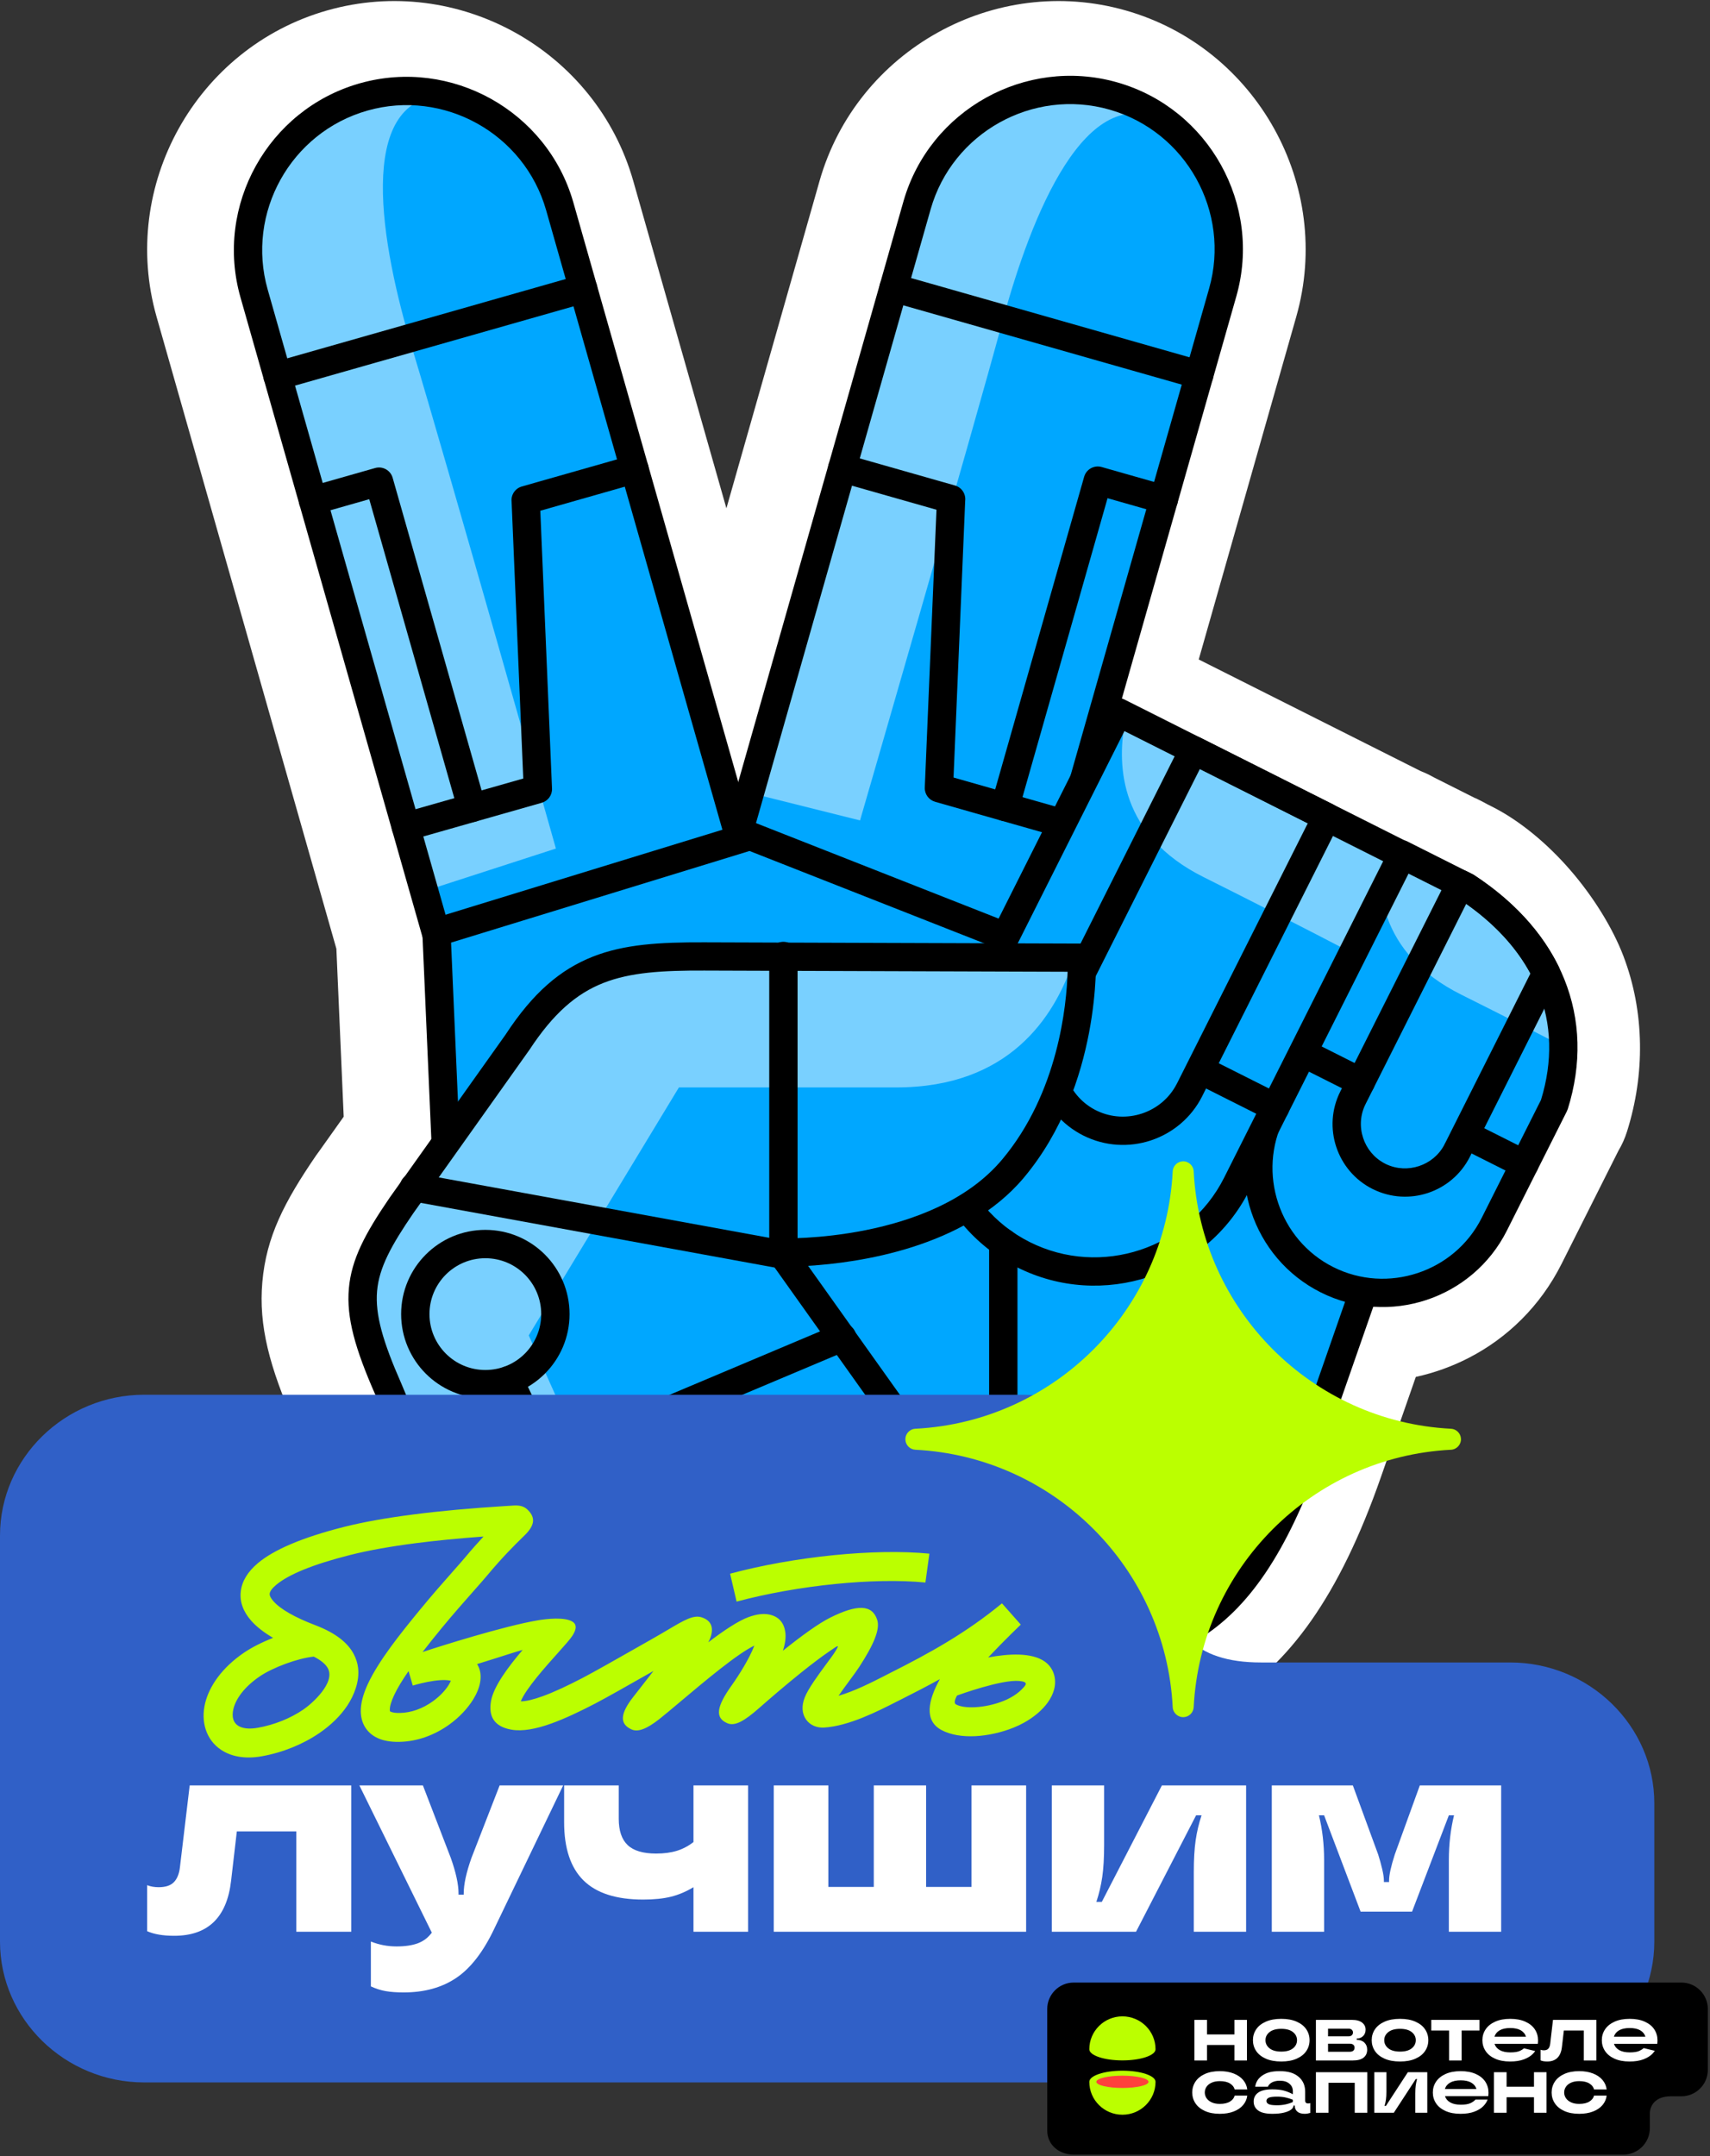 <?xml version="1.0" encoding="UTF-8"?> <svg xmlns="http://www.w3.org/2000/svg" width="499" height="629" viewBox="0 0 499 629" fill="none"><rect x="0" y="0" width="499" height="629" fill="#333333" stroke="none"/><path fill-rule="evenodd" clip-rule="evenodd" d="M328.501 3.051C347.602 8.487 362.76 21.273 371.793 37.494C380.816 53.697 383.698 73.304 378.262 92.404L349.806 192.381L414.57 224.943C415.415 225.263 416.251 225.63 417.076 226.046C417.522 226.272 417.958 226.509 418.386 226.756L430.55 232.873L430.571 232.831L432.706 233.905C433.152 234.13 433.588 234.368 434.015 234.614L435.343 235.282C443.593 239.429 451.641 246.22 458.206 253.794C464.892 261.508 470.592 270.633 473.759 278.973C476.822 287.039 478.431 295.592 478.567 304.491C478.699 313.032 477.445 321.602 474.792 330.061C474.167 332.067 473.32 333.942 472.288 335.67L455.675 368.712C449.501 380.991 439.864 390.326 428.596 396.117C423.703 398.631 418.506 400.498 413.155 401.668L403.018 430.746C390.732 465.984 376.121 485.435 357.773 496.701C338.894 508.291 319.758 509.567 296.605 509.567H278.775C271.719 518.985 262.93 527.045 252.878 533.277C238.42 542.241 221.473 547.417 203.436 547.417C189.7 547.417 176.589 544.425 164.721 539.054C152.39 533.472 141.513 525.368 132.768 515.421C123.585 504.976 119.843 496.107 114.874 484.332L114.343 483.071L114.292 483.093L86.123 415.759L86.115 415.763C78.603 398.697 75.445 386.703 76.552 374.02C77.708 360.779 82.95 350.648 92.234 337.071C92.507 336.671 92.79 336.282 93.082 335.902L100.295 325.758L98.162 276.773L45.687 92.404C40.25 73.305 43.133 53.698 52.156 37.495C61.189 21.275 76.346 8.488 95.448 3.051C114.548 -2.385 134.154 0.498 150.358 9.521C166.578 18.554 179.365 33.711 184.801 52.812L211.975 148.285L239.148 52.812C244.585 33.711 257.372 18.553 273.592 9.521C289.794 0.498 309.401 -2.384 328.501 3.051V3.051Z" fill="white"></path><path fill-rule="evenodd" clip-rule="evenodd" d="M324.899 28.005H324.899C349.431 34.987 363.789 60.77 356.807 85.302L277.692 363.263C270.71 387.795 244.927 402.153 220.395 395.17H220.395C195.863 388.188 181.505 362.405 188.487 337.874L267.602 59.912C274.584 35.381 300.367 21.023 324.899 28.005Z" fill="#00A7FF"></path><mask id="mask0_18_916" style="mask-type:luminance" maskUnits="userSpaceOnUse" x="186" y="26" width="173" height="371"><path d="M324.899 28.005H324.899C349.431 34.987 363.789 60.77 356.807 85.302L277.692 363.263C270.71 387.795 244.927 402.153 220.395 395.17H220.395C195.863 388.188 181.505 362.405 188.487 337.874L267.602 59.912C274.584 35.381 300.367 21.023 324.899 28.005Z" fill="white"></path></mask><g mask="url(#mask0_18_916)"><path fill-rule="evenodd" clip-rule="evenodd" d="M339.388 35.472C316.981 22.978 300.938 62.574 292.464 94.019C283.99 125.465 250.972 239.332 250.972 239.332L201.887 227.065C201.887 227.065 197.827 61.195 253.629 16.978C309.432 -27.24 349.442 -0.958 339.387 35.472H339.388Z" fill="#79D0FF"></path></g><path d="M325.813 23.972C325.96 24.005 326.105 24.046 326.245 24.095C339.497 27.931 350.005 36.817 356.272 48.07C362.571 59.381 364.58 73.079 360.78 86.433L281.665 364.395C277.864 377.749 268.941 388.337 257.626 394.637C246.375 400.903 232.763 402.923 219.477 399.204C219.331 399.171 219.187 399.13 219.047 399.082C205.795 395.247 195.286 386.36 189.02 375.107C182.721 363.796 180.712 350.098 184.512 336.744L263.573 58.972C263.605 58.833 263.645 58.698 263.69 58.565C267.525 45.314 276.413 34.805 287.665 28.539C298.916 22.274 312.527 20.253 325.812 23.971L325.813 23.972ZM349.068 52.076C343.804 42.624 334.951 35.166 323.779 31.982L323.767 31.979C312.59 28.797 301.13 30.476 291.672 35.744C282.219 41.007 274.76 49.862 271.578 61.035L192.461 339.005C189.28 350.182 190.959 361.642 196.226 371.101C201.49 380.555 210.347 388.015 221.522 391.196L221.526 391.197C232.703 394.379 244.163 392.7 253.621 387.432C263.077 382.167 270.537 373.309 273.718 362.132L352.833 84.171C356.014 72.994 354.335 61.533 349.068 52.075L349.068 52.076Z" fill="black"></path><path d="M259.625 87.939C257.427 87.314 256.151 85.023 256.777 82.825C257.402 80.626 259.693 79.35 261.891 79.976L351.095 105.365C353.294 105.991 354.57 108.281 353.944 110.48C353.319 112.678 351.028 113.954 348.83 113.328L259.625 87.939Z" fill="black"></path><path d="M244.651 140.551C242.452 139.925 241.177 137.635 241.802 135.436C242.428 133.238 244.718 131.962 246.917 132.588L278.673 141.626C280.646 142.188 281.875 144.09 281.655 146.063L278.254 226.818L313.659 236.895C315.858 237.521 317.133 239.811 316.508 242.01C315.882 244.209 313.592 245.484 311.393 244.859L272.857 233.89L272.859 233.882C271.067 233.374 269.787 231.691 269.862 229.747L273.276 148.699L244.65 140.552L244.651 140.551Z" fill="black"></path><path d="M297.24 236.526C296.614 238.724 294.324 240 292.125 239.374C289.927 238.749 288.651 236.458 289.276 234.26L316.366 139.085C316.991 136.886 319.282 135.611 321.48 136.236L340.748 141.72C342.947 142.346 344.223 144.636 343.597 146.835C342.971 149.033 340.681 150.309 338.483 149.683L323.196 145.332L297.24 236.525L297.24 236.526Z" fill="black"></path><path fill-rule="evenodd" clip-rule="evenodd" d="M106.048 28.299H106.048C81.517 35.281 67.159 61.064 74.141 85.595L153.256 363.557C160.238 388.088 186.021 402.446 210.552 395.464H210.553C235.084 388.481 249.442 362.698 242.46 338.167L163.345 60.205C156.363 35.674 130.58 21.316 106.048 28.299Z" fill="#00A7FF"></path><mask id="mask1_18_916" style="mask-type:luminance" maskUnits="userSpaceOnUse" x="72" y="26" width="173" height="372"><path d="M106.048 28.299H106.048C81.517 35.281 67.159 61.064 74.141 85.595L153.256 363.557C160.238 388.088 186.021 402.446 210.552 395.464H210.553C235.084 388.481 249.442 362.698 242.46 338.167L163.345 60.205C156.363 35.674 130.58 21.316 106.048 28.299Z" fill="white"></path></mask><g mask="url(#mask1_18_916)"><path fill-rule="evenodd" clip-rule="evenodd" d="M129.296 27.778C103.673 29.043 111.026 71.127 120.487 102.291C129.947 133.454 162.223 247.533 162.223 247.533L114.087 263.115C114.087 263.115 22.824 124.55 46.753 57.494C70.681 -9.563 118.539 -8.45 129.296 27.778Z" fill="#79D0FF"></path></g><path d="M104.701 24.388C104.842 24.339 104.987 24.298 105.135 24.265C118.419 20.547 132.03 22.568 143.28 28.833C154.533 35.099 163.42 45.607 167.255 58.859C167.301 58.992 167.34 59.127 167.372 59.265L246.433 337.037C250.233 350.391 248.224 364.089 241.925 375.4C235.659 386.653 225.15 395.54 211.899 399.375C211.757 399.423 211.613 399.465 211.466 399.498C198.181 403.216 184.57 401.196 173.319 394.93C162.066 388.664 153.179 378.156 149.344 364.904C149.299 364.772 149.259 364.637 149.227 364.5L70.167 86.726C66.366 73.373 68.376 59.675 74.674 48.363C80.941 37.11 91.449 28.223 104.701 24.388ZM107.163 32.277C95.993 35.461 87.141 42.918 81.878 52.369C76.611 61.827 74.933 73.287 78.114 84.465L157.23 362.43C160.411 373.605 167.871 382.461 177.325 387.726C186.784 392.993 198.243 394.672 209.421 391.491L209.433 391.487C220.604 388.304 229.457 380.846 234.721 371.394C239.988 361.935 241.667 350.476 238.486 339.298L159.369 61.328C156.186 50.155 148.728 41.3 139.274 36.037C129.816 30.77 118.356 29.091 107.179 32.272L107.163 32.277Z" fill="black"></path><path d="M169.055 80.268C171.254 79.643 173.544 80.919 174.17 83.117C174.795 85.316 173.52 87.606 171.321 88.232L82.117 113.621C79.918 114.246 77.628 112.971 77.002 110.772C76.377 108.574 77.653 106.283 79.851 105.658L169.055 80.268Z" fill="black"></path><path d="M184.03 132.881C186.229 132.255 188.519 133.531 189.145 135.729C189.77 137.928 188.495 140.218 186.296 140.844L157.671 148.991L161.084 230.04C161.16 231.984 159.88 233.666 158.087 234.174L158.09 234.182L119.553 245.151C117.355 245.777 115.064 244.501 114.439 242.302C113.813 240.104 115.089 237.813 117.287 237.188L152.693 227.11L149.291 146.355C149.071 144.382 150.3 142.48 152.273 141.919L184.03 132.88L184.03 132.881Z" fill="black"></path><path d="M141.671 234.553C142.296 236.752 141.02 239.042 138.822 239.668C136.623 240.293 134.333 239.017 133.707 236.819L107.752 145.626L92.465 149.977C90.266 150.603 87.976 149.327 87.35 147.129C86.725 144.93 88.001 142.64 90.199 142.014L109.468 136.53C111.666 135.905 113.956 137.18 114.582 139.379L141.671 234.554L141.671 234.553Z" fill="black"></path><path fill-rule="evenodd" clip-rule="evenodd" d="M127.368 271.967L218.895 243.877L417.064 321.846L382.07 422.224C361.92 480.024 338.104 483.597 300.105 483.597H215.114L132.229 383.617L127.368 271.967Z" fill="#00A7FF"></path><path d="M126.195 268.014L217.684 239.936C218.609 239.651 219.559 239.709 220.396 240.037L220.397 240.033L418.566 318.002C420.69 318.831 421.738 321.225 420.909 323.348L385.963 423.58C375.536 453.489 363.968 469.487 349.929 478.107C335.806 486.777 319.766 487.732 300.105 487.732H215.114C213.76 487.732 212.559 487.081 211.804 486.076L129.046 386.251C128.394 385.462 128.084 384.503 128.099 383.554L123.249 272.145C123.166 270.215 124.423 268.538 126.194 268.014H126.195ZM218.721 248.244L131.626 274.974L136.287 382.041L217.051 479.462H300.105C318.444 479.462 333.311 478.629 345.632 471.064C358.039 463.447 368.454 448.758 378.177 420.867L411.865 324.236L218.72 248.244H218.721Z" fill="black"></path><path fill-rule="evenodd" clip-rule="evenodd" d="M387.21 373.305C405.083 382.291 427.06 375.021 436.046 357.147L453.541 322.352C461.166 298.044 452.38 274.794 427.939 258.743L408.909 249.174L371.052 324.469C362.066 342.342 369.337 364.318 387.21 373.305V373.305Z" fill="#00A7FF"></path><mask id="mask2_18_916" style="mask-type:luminance" maskUnits="userSpaceOnUse" x="367" y="249" width="90" height="129"><path d="M387.21 373.305C405.083 382.291 427.06 375.021 436.046 357.147L453.541 322.352C461.166 298.044 452.38 274.794 427.939 258.743L408.909 249.174L371.052 324.469C362.066 342.342 369.337 364.318 387.21 373.305V373.305Z" fill="white"></path></mask><g mask="url(#mask2_18_916)"><path fill-rule="evenodd" clip-rule="evenodd" d="M403.39 245.361C401.164 257.882 401.998 277.985 426.414 290.158C450.83 302.331 474.133 314.574 474.133 314.574L490.062 279.098L411.25 241.674L403.39 245.361Z" fill="#79D0FF"></path></g><path d="M389.052 369.623C396.965 373.601 405.804 373.976 413.669 371.374C421.527 368.774 428.39 363.209 432.364 355.306L449.68 320.866C453.148 309.626 452.838 298.676 448.831 288.723C444.838 278.801 437.157 269.77 425.874 262.313L410.739 254.704L374.735 326.311C370.757 334.224 370.382 343.063 372.984 350.928C375.584 358.785 381.149 365.649 389.052 369.623ZM416.254 379.224C406.416 382.479 395.328 381.996 385.369 376.988C375.399 371.976 368.392 363.357 365.134 353.512C361.879 343.674 362.362 332.586 367.369 322.628L405.226 247.333C406.243 245.299 408.717 244.475 410.751 245.492L429.781 255.06C429.924 255.132 430.064 255.213 430.201 255.302C443.053 263.742 451.849 274.129 456.488 285.653C461.249 297.48 461.615 310.406 457.483 323.579L457.473 323.576C457.408 323.785 457.325 323.991 457.224 324.193L439.729 358.988C434.716 368.959 426.099 375.966 416.253 379.224H416.254Z" fill="black"></path><path d="M378.019 310.633C375.985 309.616 375.161 307.143 376.177 305.109C377.194 303.075 379.668 302.251 381.702 303.268L398.962 311.945C400.996 312.962 401.82 315.436 400.803 317.47C399.787 319.503 397.313 320.328 395.279 319.311L378.019 310.633ZM425.948 334.731C423.914 333.714 423.09 331.241 424.107 329.207C425.124 327.173 427.597 326.349 429.631 327.366L446.696 335.945C448.73 336.962 449.554 339.436 448.538 341.469C447.521 343.503 445.047 344.328 443.013 343.311L425.948 334.731Z" fill="black"></path><path d="M403.99 339.351C404.174 339.429 404.35 339.519 404.518 339.622C407.606 341.073 411.027 341.178 414.087 340.166C417.143 339.155 419.822 337.034 421.429 334.034C421.52 333.809 421.63 333.594 421.757 333.39L446.601 283.977C444.57 280.212 441.968 276.594 438.802 273.165C435.682 269.787 432.032 266.608 427.858 263.666L398.478 322.102C396.886 325.269 396.739 328.816 397.785 331.978C398.801 335.049 400.948 337.742 403.991 339.351H403.99ZM416.672 348.015C411.612 349.689 405.912 349.466 400.761 346.954C400.677 346.919 400.594 346.88 400.511 346.839C395.301 344.219 391.638 339.713 389.934 334.563C388.234 329.427 388.49 323.631 391.11 318.419L422.383 256.219L422.487 255.996C423.513 253.962 425.994 253.145 428.028 254.171L429.795 255.06L429.792 255.066C429.931 255.136 430.066 255.215 430.199 255.302C435.904 259.049 440.799 263.164 444.875 267.577C449.075 272.124 452.433 277.011 454.937 282.16L454.93 282.163C455.465 283.272 455.498 284.608 454.905 285.794L428.946 337.423C426.32 342.645 421.814 346.315 416.671 348.016L416.672 348.015Z" fill="black"></path><path fill-rule="evenodd" clip-rule="evenodd" d="M298.63 366.001C321.418 377.458 349.436 368.188 360.893 345.401L409.158 249.406L326.294 207.743L278.029 303.739C266.572 326.527 275.842 354.544 298.63 366.001Z" fill="#00A7FF"></path><mask id="mask3_18_916" style="mask-type:luminance" maskUnits="userSpaceOnUse" x="273" y="207" width="137" height="164"><path d="M298.63 366.001C321.418 377.458 349.436 368.188 360.893 345.401L409.158 249.406L326.294 207.743L278.029 303.739C266.572 326.527 275.842 354.544 298.63 366.001Z" fill="white"></path></mask><g mask="url(#mask3_18_916)"><path fill-rule="evenodd" clip-rule="evenodd" d="M328.194 211.068C325.968 223.589 326.803 243.691 351.219 255.864C375.635 268.038 398.937 280.28 398.937 280.28L414.867 244.805L336.054 207.381L328.194 211.068Z" fill="#79D0FF"></path></g><path d="M300.472 362.319C310.842 367.533 322.42 368.025 332.718 364.618C343.009 361.213 352.001 353.919 357.21 343.56L403.629 251.235L328.124 213.272L281.712 305.58C276.498 315.951 276.006 327.529 279.413 337.827C282.818 348.118 290.112 357.11 300.472 362.319ZM335.302 372.468C323.03 376.529 309.204 375.927 296.788 369.685C284.361 363.437 275.625 352.691 271.563 340.412C267.502 328.14 268.104 314.314 274.346 301.898L322.611 205.902C323.628 203.868 326.101 203.044 328.135 204.061L410.999 245.723C413.032 246.74 413.857 249.213 412.84 251.247L364.575 347.243C358.327 359.67 347.581 368.405 335.302 372.468L335.302 372.468Z" fill="black"></path><path d="M287.415 285.094C285.377 284.075 284.55 281.597 285.57 279.559C286.588 277.521 289.067 276.695 291.105 277.714L313.421 288.934C315.459 289.953 316.285 292.431 315.266 294.469C314.247 296.507 311.769 297.333 309.731 296.314L287.415 285.094ZM348.456 315.784C346.418 314.766 345.591 312.287 346.61 310.249C347.629 308.211 350.108 307.385 352.146 308.404L373.968 319.376C376.006 320.394 376.832 322.873 375.813 324.911C374.795 326.949 372.316 327.775 370.278 326.756L348.456 315.784Z" fill="black"></path><path d="M319.496 323.724C319.711 323.81 319.917 323.914 320.112 324.033C324.35 326.059 329.052 326.219 333.251 324.829C337.459 323.437 341.147 320.483 343.336 316.294C343.422 316.092 343.523 315.899 343.639 315.714L381.621 240.17L350.131 224.337L311.981 300.214C309.81 304.533 309.608 309.364 311.032 313.667C312.42 317.862 315.349 321.536 319.496 323.724L319.496 323.724ZM335.836 332.68C329.562 334.755 322.489 334.446 316.128 331.252L316.115 331.246C309.74 328.041 305.261 322.537 303.182 316.253C301.106 309.976 301.416 302.897 304.616 296.532L344.619 216.967C345.636 214.933 348.11 214.109 350.144 215.125L388.992 234.658C391.026 235.675 391.85 238.148 390.833 240.182L350.934 319.537L350.829 319.763C347.631 326.124 342.127 330.598 335.836 332.679L335.836 332.68Z" fill="black"></path><path d="M344.85 447.255C350.382 447.255 354.866 442.77 354.866 437.238C354.866 431.706 350.382 427.222 344.85 427.222C339.318 427.222 334.833 431.706 334.833 437.238C334.833 442.77 339.318 447.255 344.85 447.255Z" fill="#00A7FF"></path><path d="M344.849 423.086C348.757 423.086 352.295 424.671 354.856 427.232C357.416 429.792 359.001 433.331 359.001 437.238C359.001 441.145 357.416 444.683 354.856 447.244C352.295 449.805 348.756 451.389 344.849 451.389C340.942 451.389 337.404 449.805 334.843 447.244C332.282 444.683 330.698 441.145 330.698 437.238C330.698 433.33 332.282 429.792 334.843 427.232C337.404 424.671 340.942 423.086 344.849 423.086ZM349.008 433.079C347.944 432.015 346.473 431.357 344.849 431.357C343.225 431.357 341.754 432.015 340.69 433.079C339.626 434.143 338.968 435.614 338.968 437.238C338.968 438.862 339.626 440.333 340.69 441.397C341.754 442.461 343.225 443.119 344.849 443.119C346.473 443.119 347.945 442.461 349.008 441.397C350.072 440.333 350.73 438.862 350.73 437.238C350.73 435.614 350.072 434.143 349.008 433.079Z" fill="black"></path><path d="M353.008 445.249C350.858 444.5 349.723 442.15 350.472 440C351.222 437.85 353.572 436.714 355.721 437.464L371.542 442.979C373.692 443.729 374.828 446.079 374.078 448.229C373.329 450.378 370.979 451.514 368.829 450.765L353.008 445.249Z" fill="black"></path><path fill-rule="evenodd" clip-rule="evenodd" d="M267 421.095C272.155 430.685 275.08 441.652 275.08 453.303C275.08 490.938 244.571 521.447 206.936 521.447C186.536 521.447 168.233 512.481 155.745 498.276C148.927 490.521 145.959 483.152 141.732 473.151L113.352 405.313C102.011 379.549 103.613 371.457 117.139 351.679L151.018 304.029C165.965 281.201 180.464 278.931 205.504 279.014L315.672 279.377C315.672 279.377 317.272 315.048 295.622 340.879C273.973 366.71 227.97 365.357 227.97 365.357L257.547 406.906C260.841 411.534 264.305 416.081 267 421.096L267 421.095Z" fill="#00A7FF"></path><mask id="mask4_18_916" style="mask-type:luminance" maskUnits="userSpaceOnUse" x="105" y="279" width="211" height="243"><path d="M267 421.095C272.155 430.685 275.08 441.652 275.08 453.303C275.08 490.938 244.571 521.447 206.936 521.447C186.536 521.447 168.233 512.481 155.745 498.276C148.927 490.521 145.959 483.152 141.732 473.151L113.352 405.313C102.011 379.549 103.613 371.457 117.139 351.679L151.018 304.029C165.965 281.201 180.464 278.931 205.504 279.014L315.672 279.377C315.672 279.377 317.272 315.048 295.622 340.879C273.973 366.71 227.97 365.357 227.97 365.357L257.547 406.906C260.841 411.534 264.305 416.081 267 421.096L267 421.095Z" fill="white"></path></mask><g mask="url(#mask4_18_916)"><path fill-rule="evenodd" clip-rule="evenodd" d="M313.006 280.905C307.605 296.628 294.504 317.218 261.556 317.218C228.607 317.218 198.116 317.218 198.116 317.218L154.293 389.562C154.293 389.562 161.526 405.838 171.96 428.933C182.394 452.027 145.296 489.355 124.891 496.915C104.486 504.476 52.121 422.495 77.358 349.634C102.595 276.773 166.395 207.73 213.418 205.783C260.441 203.835 313.006 280.906 313.006 280.906L313.006 280.905Z" fill="#79D0FF"></path></g><path d="M270.634 419.141C273.413 424.312 275.582 429.856 277.042 435.674C278.461 441.331 279.215 447.238 279.215 453.303C279.215 473.262 271.124 491.332 258.045 504.412C244.965 517.491 226.895 525.582 206.936 525.582C196.337 525.582 186.261 523.292 177.177 519.18C167.739 514.908 159.386 508.675 152.644 501.005C145.669 493.072 142.553 485.689 138.417 475.889L137.928 474.73L137.92 474.733L109.573 406.975C103.609 393.428 101.058 384.402 101.801 375.895C102.551 367.3 106.566 359.828 113.73 349.351L147.564 301.768L147.56 301.766C155.55 289.564 163.527 282.814 172.958 279.084C182.18 275.437 192.495 274.85 205.504 274.893L315.672 275.256C317.898 275.256 319.712 277.023 319.788 279.23C319.795 279.337 321.461 316.474 298.788 343.527C281.6 364.034 250.418 368.379 235.816 369.267L260.906 404.513C261.857 405.849 262.227 406.362 262.589 406.865C265.439 410.823 268.297 414.79 270.635 419.139L270.634 419.141ZM269.029 437.677C267.736 432.52 265.819 427.615 263.365 423.05C261.233 419.083 258.563 415.376 255.901 411.679L254.186 409.296L224.609 367.747L224.612 367.745C224.113 367.045 223.829 366.184 223.85 365.259C223.903 362.984 225.791 361.184 228.066 361.237C228.192 361.24 272.09 362.528 292.455 338.23C308.853 318.663 311.25 293.162 311.541 283.482L205.503 283.132C193.472 283.093 184.016 283.601 175.993 286.774C168.177 289.866 161.43 295.665 154.473 306.29L154.467 306.286L154.376 306.419L120.546 354.005C114.185 363.307 110.634 369.771 110.038 376.607C109.434 383.532 111.753 391.434 117.131 403.65L145.543 471.568L145.535 471.572L146.008 472.692C149.829 481.745 152.707 488.565 158.846 495.547C164.83 502.353 172.225 507.878 180.568 511.654C188.599 515.289 197.525 517.313 206.936 517.313C224.612 517.313 240.615 510.148 252.197 498.565C263.78 486.982 270.945 470.98 270.945 453.304C270.945 447.897 270.28 442.662 269.029 437.678V437.677Z" fill="black"></path><path d="M144.043 478.247C141.956 479.166 139.518 478.218 138.6 476.131C137.681 474.044 138.628 471.606 140.716 470.688L201.943 443.573L187.646 414.906C186.629 412.863 187.46 410.382 189.503 409.366C189.684 409.276 189.867 409.201 190.051 409.14L244.161 386.335C246.257 385.452 248.673 386.435 249.556 388.532C250.439 390.628 249.455 393.044 247.359 393.927L197.002 415.15L211.269 443.756L211.349 443.934C212.268 446.021 211.32 448.459 209.233 449.377L144.042 478.248L144.043 478.247Z" fill="black"></path><path d="M141.629 358.772C148.414 358.772 154.558 361.523 159.005 365.97C163.452 370.417 166.202 376.561 166.202 383.346C166.202 390.131 163.452 396.274 159.005 400.721C154.558 405.168 148.414 407.919 141.629 407.919C134.844 407.919 128.701 405.168 124.254 400.721C119.807 396.274 117.056 390.131 117.056 383.346C117.056 376.561 119.807 370.417 124.254 365.97C128.701 361.523 134.844 358.772 141.629 358.772ZM153.157 371.817C150.208 368.868 146.131 367.043 141.629 367.043C137.127 367.043 133.051 368.868 130.101 371.817C127.151 374.767 125.326 378.844 125.326 383.346C125.326 387.848 127.151 391.924 130.101 394.874C133.051 397.824 137.127 399.649 141.629 399.649C146.131 399.649 150.208 397.824 153.157 394.874C156.107 391.924 157.932 387.848 157.932 383.346C157.932 378.844 156.107 374.767 153.157 371.817Z" fill="black"></path><path d="M144.832 404.359C143.85 402.307 144.718 399.848 146.77 398.867C148.822 397.885 151.281 398.754 152.262 400.805L178.411 455.51C179.392 457.562 178.524 460.021 176.472 461.002C174.42 461.983 171.961 461.115 170.98 459.063L144.832 404.359Z" fill="black"></path><path d="M288.642 362.498C288.642 360.215 290.493 358.363 292.777 358.363C295.06 358.363 296.912 360.215 296.912 362.498V442.502C296.912 449.575 299.652 454.2 303.585 457.174C309.567 461.697 318.411 462.852 325.162 462.852H356.88C359.163 462.852 361.015 464.703 361.015 466.987C361.015 469.27 359.163 471.121 356.88 471.121H325.162C317.089 471.121 306.362 469.625 298.61 463.764C292.734 459.322 288.641 452.586 288.641 442.501V362.498L288.642 362.498Z" fill="black"></path><path d="M120.037 350.391C117.799 349.981 116.316 347.833 116.726 345.594C117.136 343.355 119.284 341.873 121.524 342.282L224.473 361.089V278.876C224.473 276.592 226.324 274.741 228.607 274.741C230.891 274.741 232.742 276.592 232.742 278.876V366.034H232.73C232.729 366.279 232.707 366.527 232.662 366.777C232.252 369.016 230.103 370.498 227.864 370.088L120.037 350.391H120.037Z" fill="black"></path><path fill-rule="evenodd" clip-rule="evenodd" d="M367.976 484.969H440.685C463.821 484.969 482.75 503.454 482.75 526.046V566.399C482.75 588.99 463.82 607.475 440.685 607.475H42.066C18.93 607.475 0 588.991 0 566.399C0 524.861 0 489.485 0 447.947C0 425.355 18.93 406.871 42.066 406.871H298.503C321.639 406.871 340.568 425.355 340.568 447.947V458.478C340.568 475.541 348.352 484.969 367.975 484.969H367.976Z" fill="#3060C7"></path><path fill-rule="evenodd" clip-rule="evenodd" d="M313.299 578.345H490.662C494.9 578.345 498.367 581.817 498.367 586.05V603.819C498.367 608.053 494.896 611.524 490.662 611.524H487.59C482.952 611.524 481.446 614.314 481.446 616.59V620.829C481.446 625.063 477.975 628.534 473.741 628.534H313.299C309.065 628.534 305.594 625.714 305.594 621.476C305.594 612.222 305.594 595.304 305.594 586.05C305.594 581.812 309.062 578.345 313.299 578.345Z" fill="black"></path><path d="M360.217 593.474V589.232H363.876V601.071H360.217V596.55H352.223V601.071H348.541V589.232H352.223V593.474H360.217ZM460.826 616.632C459.133 616.632 457.68 616.356 456.469 615.804C455.257 615.253 454.34 614.507 453.719 613.567C453.097 612.627 452.786 611.575 452.786 610.409C452.786 609.244 453.097 608.192 453.719 607.251C454.34 606.312 455.257 605.566 456.469 605.014C457.68 604.463 459.133 604.187 460.826 604.187C462.365 604.187 463.716 604.416 464.881 604.875C466.047 605.333 466.967 605.966 467.643 606.774C468.319 607.582 468.719 608.498 468.843 609.524H465.161C465.006 608.84 464.559 608.265 463.821 607.799C463.084 607.333 462.085 607.1 460.827 607.1C459.91 607.1 459.121 607.248 458.461 607.543C457.801 607.838 457.3 608.238 456.958 608.743C456.616 609.248 456.446 609.804 456.446 610.409C456.446 611.015 456.616 611.571 456.958 612.076C457.3 612.581 457.801 612.985 458.461 613.288C459.122 613.591 459.91 613.742 460.827 613.742C462.085 613.742 463.084 613.509 463.821 613.043C464.559 612.577 465.006 612.002 465.161 611.318H468.843C468.719 612.344 468.319 613.26 467.643 614.068C466.967 614.876 466.047 615.505 464.881 615.956C463.716 616.407 462.365 616.632 460.826 616.632V616.632ZM447.635 608.731V604.49H451.294V616.328H447.635V611.807H439.641V616.328H435.959V604.49H439.641V608.731H447.635ZM434.362 610.456C434.362 610.782 434.339 611.124 434.292 611.481H421.661C421.91 612.258 422.423 612.868 423.199 613.311C423.976 613.753 425.002 613.975 426.276 613.975C427.487 613.975 428.412 613.831 429.049 613.544C429.686 613.256 430.191 612.903 430.564 612.483H434.106C433.873 613.136 433.453 613.777 432.847 614.406C432.241 615.035 431.383 615.564 430.272 615.991C429.161 616.418 427.806 616.632 426.206 616.632C424.496 616.632 423.032 616.356 421.812 615.805C420.593 615.253 419.672 614.507 419.051 613.567C418.429 612.628 418.119 611.575 418.119 610.409C418.119 609.244 418.433 608.192 419.062 607.252C419.692 606.312 420.616 605.566 421.835 605.014C423.055 604.463 424.527 604.187 426.252 604.187C427.961 604.187 429.429 604.463 430.656 605.014C431.884 605.566 432.808 606.316 433.43 607.263C434.051 608.211 434.362 609.276 434.362 610.456L434.362 610.456ZM426.252 606.867C424.963 606.867 423.93 607.092 423.153 607.543C422.376 607.993 421.871 608.615 421.638 609.407H430.843C430.61 608.615 430.109 607.993 429.34 607.543C428.571 607.092 427.542 606.867 426.252 606.867ZM401.047 616.329V604.49H404.567V610.176C404.567 611.077 404.524 611.835 404.438 612.448C404.353 613.062 404.217 613.687 404.031 614.324H404.427L410.835 604.49H416.499V616.328H413.003V610.665C413.003 609.733 413.045 608.96 413.131 608.346C413.216 607.733 413.345 607.115 413.516 606.494H413.143L406.734 616.328H401.048L401.047 616.329ZM387.682 616.329H384V604.49H398.985V616.329H395.326V607.589H387.683V616.329H387.682ZM371.286 616.632C369.406 616.632 368.028 616.309 367.15 615.665C366.272 615.02 365.833 614.146 365.833 613.043C365.833 611.955 366.272 611.093 367.15 610.456C368.028 609.819 369.406 609.5 371.286 609.5C372.638 609.5 373.757 609.621 374.642 609.861C375.527 610.102 376.405 610.456 377.275 610.922V610.059C377.275 609.127 376.926 608.381 376.227 607.822C375.528 607.263 374.75 606.983 373.383 606.983C372.089 606.983 370.531 607.412 369.989 608.723H366.282C366.486 607.423 367.079 606.354 368.279 605.515C369.545 604.63 371.006 604.187 373.43 604.187C375.962 604.187 377.621 604.727 378.918 605.807C380.215 606.886 380.864 608.35 380.864 610.2V612.716C380.864 613.027 380.934 613.252 381.074 613.392C381.214 613.532 381.423 613.602 381.703 613.602C381.936 613.602 382.154 613.571 382.356 613.509V616.375C381.797 616.546 381.252 616.632 380.724 616.632C379.792 616.632 379.077 616.418 378.58 615.991C378.083 615.564 377.835 615.008 377.835 614.325V614.231H377.438V614.301C377.438 614.69 377.213 615.059 376.763 615.408C376.312 615.758 375.624 616.049 374.7 616.282C373.776 616.515 372.638 616.632 371.286 616.632V616.632ZM372.661 614.138C374.355 614.138 375.893 613.82 377.276 613.182V612.53C376.53 612.234 375.803 612.009 375.097 611.854C374.39 611.699 373.578 611.621 372.661 611.621C371.481 611.621 370.669 611.73 370.226 611.947C369.783 612.164 369.562 612.476 369.562 612.879C369.562 613.283 369.779 613.594 370.214 613.811C370.649 614.029 371.465 614.138 372.661 614.138ZM355.952 616.632C354.258 616.632 352.806 616.356 351.594 615.804C350.382 615.253 349.465 614.507 348.844 613.567C348.222 612.627 347.912 611.575 347.912 610.409C347.912 609.244 348.222 608.192 348.844 607.251C349.465 606.312 350.382 605.566 351.594 605.014C352.806 604.463 354.258 604.187 355.952 604.187C357.49 604.187 358.842 604.416 360.007 604.875C361.172 605.333 362.092 605.966 362.768 606.774C363.444 607.582 363.845 608.498 363.969 609.524H360.287C360.131 608.84 359.684 608.265 358.947 607.799C358.209 607.333 357.21 607.1 355.952 607.1C355.036 607.1 354.247 607.248 353.587 607.543C352.927 607.838 352.426 608.238 352.083 608.743C351.742 609.248 351.571 609.804 351.571 610.409C351.571 611.015 351.742 611.571 352.083 612.076C352.425 612.581 352.927 612.985 353.587 613.288C354.247 613.591 355.036 613.742 355.952 613.742C357.211 613.742 358.209 613.509 358.947 613.043C359.684 612.577 360.131 612.002 360.287 611.318H363.969C363.845 612.344 363.445 613.26 362.768 614.068C362.093 614.876 361.172 615.505 360.007 615.956C358.841 616.407 357.49 616.632 355.952 616.632V616.632ZM483.675 595.198C483.675 595.525 483.652 595.866 483.605 596.224H470.974C471.223 597.001 471.736 597.61 472.512 598.053C473.289 598.496 474.315 598.718 475.589 598.718C476.801 598.718 477.725 598.574 478.362 598.286C478.875 598.055 479.302 597.78 479.644 597.463L482.893 598.251C482.69 598.553 482.446 598.852 482.161 599.149C481.555 599.778 480.696 600.306 479.585 600.734C478.475 601.161 477.119 601.375 475.519 601.375C473.81 601.375 472.346 601.099 471.126 600.547C469.906 599.996 468.986 599.25 468.364 598.31C467.742 597.37 467.432 596.317 467.432 595.152C467.432 593.987 467.746 592.935 468.376 591.994C469.005 591.054 469.929 590.309 471.149 589.757C472.368 589.205 473.841 588.93 475.565 588.93C477.274 588.93 478.742 589.205 479.97 589.757C481.197 590.309 482.121 591.058 482.743 592.006C483.364 592.954 483.675 594.018 483.675 595.199L483.675 595.198ZM475.565 591.609C474.276 591.609 473.243 591.835 472.466 592.285C471.689 592.736 471.184 593.357 470.951 594.149H480.156C479.923 593.357 479.422 592.736 478.653 592.285C477.884 591.835 476.854 591.609 475.565 591.609ZM451.502 601.374C450.694 601.374 450.05 601.265 449.568 601.048V597.948C449.863 598.057 450.174 598.111 450.5 598.111C451.091 598.111 451.53 597.952 451.817 597.633C452.104 597.315 452.287 596.845 452.365 596.223L453.18 589.232H465.835V601.071H462.176V592.332H456.35L455.791 597.109C455.636 598.523 455.197 599.587 454.474 600.302C453.752 601.016 452.761 601.374 451.503 601.374L451.502 601.374ZM448.822 595.198C448.822 595.525 448.799 595.866 448.753 596.224H436.121C436.37 597.001 436.882 597.61 437.659 598.053C438.436 598.496 439.462 598.718 440.736 598.718C441.947 598.718 442.872 598.574 443.509 598.286C443.986 598.071 444.39 597.818 444.719 597.529L447.992 598.322C447.799 598.6 447.571 598.876 447.308 599.149C446.702 599.778 445.843 600.306 444.732 600.734C443.622 601.161 442.266 601.375 440.666 601.375C438.957 601.375 437.492 601.099 436.273 600.547C435.053 599.996 434.132 599.25 433.511 598.31C432.89 597.37 432.579 596.317 432.579 595.152C432.579 593.987 432.894 592.935 433.523 591.994C434.152 591.054 435.077 590.309 436.296 589.757C437.516 589.205 438.988 588.93 440.712 588.93C442.421 588.93 443.889 589.205 445.117 589.757C446.344 590.309 447.269 591.058 447.89 592.006C448.512 592.954 448.822 594.018 448.822 595.199V595.198ZM440.712 591.609C439.423 591.609 438.39 591.835 437.613 592.285C436.836 592.736 436.331 593.357 436.098 594.149H445.303C445.07 593.357 444.569 592.736 443.8 592.285C443.031 591.835 442.002 591.609 440.712 591.609ZM426.52 601.071H422.861V592.332H417.664V589.232H431.717V592.332H426.52V601.071H426.52ZM408.552 601.374C406.781 601.374 405.274 601.099 404.031 600.547C402.788 599.995 401.852 599.25 401.223 598.31C400.593 597.37 400.279 596.317 400.279 595.152C400.279 593.987 400.593 592.934 401.223 591.994C401.852 591.054 402.788 590.308 404.031 589.757C405.274 589.205 406.781 588.929 408.552 588.929C410.307 588.929 411.807 589.205 413.05 589.757C414.293 590.308 415.228 591.054 415.858 591.994C416.487 592.934 416.802 593.987 416.802 595.152C416.802 596.317 416.487 597.37 415.858 598.31C415.228 599.25 414.293 599.995 413.05 600.547C411.807 601.099 410.307 601.374 408.552 601.374ZM408.552 598.484C410.028 598.484 411.162 598.17 411.954 597.541C412.747 596.911 413.143 596.115 413.143 595.152C413.143 594.204 412.747 593.415 411.954 592.787C411.162 592.157 410.028 591.843 408.552 591.843C407.076 591.843 405.938 592.157 405.138 592.787C404.338 593.416 403.938 594.204 403.938 595.152C403.938 596.115 404.338 596.911 405.138 597.541C405.938 598.17 407.076 598.484 408.552 598.484ZM395.932 595.058C396.849 595.058 397.583 595.323 398.135 595.851C398.686 596.379 398.962 597.062 398.962 597.901C398.962 598.896 398.616 599.673 397.925 600.232C397.233 600.791 396.181 601.071 394.767 601.071H384V589.232H394.511C395.815 589.232 396.806 589.496 397.482 590.024C398.157 590.553 398.496 591.236 398.496 592.075C398.496 592.836 398.259 593.458 397.785 593.94C397.311 594.421 396.701 594.662 395.955 594.662H395.908V595.058H395.932L395.932 595.058ZM387.543 591.796V594.033H393.555C393.944 594.033 394.251 593.928 394.476 593.718C394.701 593.509 394.813 593.241 394.813 592.914C394.813 592.588 394.701 592.32 394.476 592.11C394.251 591.901 393.943 591.796 393.555 591.796H387.543ZM393.858 598.531C394.324 598.531 394.678 598.426 394.918 598.216C395.159 598.007 395.28 597.715 395.28 597.342C395.28 596.985 395.159 596.701 394.918 596.492C394.678 596.282 394.324 596.177 393.858 596.177H387.543V598.531H393.858V598.531ZM373.897 601.374C372.126 601.374 370.619 601.098 369.376 600.547C368.133 599.995 367.197 599.249 366.568 598.31C365.938 597.37 365.624 596.317 365.624 595.152C365.624 593.986 365.938 592.934 366.568 591.994C367.197 591.054 368.133 590.308 369.376 589.757C370.619 589.205 372.126 588.929 373.897 588.929C375.653 588.929 377.152 589.205 378.395 589.757C379.638 590.308 380.574 591.054 381.203 591.994C381.832 592.934 382.147 593.986 382.147 595.152C382.147 596.317 381.832 597.369 381.203 598.31C380.574 599.249 379.638 599.995 378.395 600.547C377.152 601.098 375.653 601.374 373.897 601.374ZM373.897 598.484C375.373 598.484 376.507 598.17 377.3 597.54C378.092 596.911 378.488 596.115 378.488 595.152C378.488 594.204 378.092 593.415 377.3 592.786C376.507 592.157 375.373 591.842 373.897 591.842C372.421 591.842 371.283 592.157 370.483 592.786C369.683 593.415 369.283 594.204 369.283 595.152C369.283 596.115 369.683 596.911 370.483 597.54C371.283 598.17 372.421 598.484 373.897 598.484Z" fill="white"></path><path d="M327.373 610.109C332.035 610.109 335.815 608.88 335.815 607.363C335.815 605.847 332.035 604.618 327.373 604.618C322.71 604.618 318.931 605.847 318.931 607.363C318.931 608.88 322.71 610.109 327.373 610.109Z" fill="#FE403C"></path><path fill-rule="evenodd" clip-rule="evenodd" d="M337.2 597.799C337.199 592.5 332.873 588.205 327.538 588.205C322.201 588.205 317.875 592.501 317.875 597.801C317.875 599.596 322.202 601.051 327.538 601.051C332.874 601.051 337.2 599.596 337.2 597.801V597.799ZM337.199 607.304C337.199 605.508 332.873 604.053 327.537 604.053C322.2 604.053 317.875 605.508 317.875 607.304C317.875 612.604 322.2 616.9 327.537 616.9C332.872 616.9 337.199 612.604 337.199 607.306V607.304ZM335.146 607.303C335.146 608.294 331.74 609.096 327.537 609.096C323.335 609.096 319.929 608.294 319.929 607.303C319.929 606.312 323.335 605.51 327.537 605.51C331.74 605.51 335.146 606.312 335.146 607.303Z" fill="#BBFF00"></path><path fill-rule="evenodd" clip-rule="evenodd" d="M371.457 446.045C358.009 459.495 349.369 477.747 348.335 497.998C348.264 499.557 347.019 500.835 345.429 500.916C343.738 501.002 342.297 499.701 342.21 498.01C341.18 477.752 332.537 459.494 319.083 446.04C305.632 432.589 287.378 423.946 267.125 422.914C265.567 422.842 264.289 421.596 264.207 420.007C264.12 418.316 265.422 416.875 267.114 416.788C287.372 415.757 305.629 407.114 319.083 393.661C332.534 380.21 341.176 361.958 342.21 341.704C342.281 340.147 343.527 338.868 345.117 338.786C346.808 338.7 348.248 340.001 348.335 341.693C349.365 361.949 358.007 380.204 371.457 393.658C384.906 407.11 403.156 415.752 423.407 416.789C424.964 416.861 426.242 418.105 426.324 419.696C426.41 421.387 425.108 422.827 423.417 422.914C403.162 423.947 384.908 432.591 371.457 446.045H371.457Z" fill="#BBFF00"></path><path d="M50.825 564.702C47.582 564.702 44.954 564.255 42.941 563.36V549.94C43.947 550.332 45.066 550.527 46.296 550.527C48.309 550.527 49.79 550.038 50.741 549.06C51.691 548.081 52.279 546.641 52.502 544.74L55.354 520.836H102.492V563.528H86.472V534.256H69.109L67.432 548.683C66.202 559.363 60.666 564.702 50.825 564.702H50.825ZM145.801 520.836H164.338L144.208 562.689C141.021 569.399 137.33 574.166 133.136 576.99C128.943 579.814 123.826 581.226 117.787 581.226C115.774 581.226 114.041 581.1 112.587 580.848C111.133 580.597 109.679 580.135 108.226 579.464V566.38C110.63 567.33 113.118 567.806 115.69 567.806C118.207 567.806 120.29 567.498 121.939 566.883C123.589 566.268 124.945 565.234 126.007 563.78L104.871 520.836H123.407L131.543 541.972C133.053 546.222 133.807 549.688 133.807 552.372V552.708H135.317V552.372C135.317 549.688 136.072 546.222 137.582 541.972L145.801 520.836H145.801ZM202.363 520.836H218.299V563.528H202.363V550.527C200.238 551.814 198.058 552.736 195.821 553.295C193.584 553.854 190.872 554.134 187.685 554.134C179.857 554.134 174.056 552.275 170.281 548.556C166.507 544.838 164.62 539.176 164.62 531.572V520.836H180.556V530.565C180.556 534.032 181.423 536.59 183.156 538.24C184.89 539.889 187.657 540.714 191.459 540.714C193.752 540.714 195.765 540.449 197.498 539.917C199.232 539.386 200.854 538.533 202.363 537.359V520.836H202.363ZM283.5 550.444V520.836H299.436V563.528H225.794V520.836H241.731V550.444H254.983V520.836H270.248V550.444H283.5H283.5ZM306.931 563.528V520.835H322.197V538.198C322.197 541.944 322.015 545.062 321.651 547.55C321.288 550.038 320.715 552.456 319.932 554.805H321.526L339.055 520.835H363.631V563.528H348.366V546.166C348.366 542.419 348.547 539.302 348.911 536.813C349.274 534.325 349.847 531.907 350.63 529.558H349.036L331.507 563.528H306.931ZM371.126 563.528V520.835H394.779L402.16 540.965C402.607 542.363 402.998 543.776 403.334 545.201C403.669 546.627 403.837 547.759 403.837 548.598V549.017H405.347V548.598C405.347 546.977 405.906 544.432 407.024 540.965L414.322 520.835H438.058V563.528H422.793V542.559C422.793 538.03 423.296 533.696 424.303 529.558H422.793L412.057 557.657H397.043L386.391 529.558H384.881C385.888 533.697 386.391 538.03 386.391 542.559V563.528H371.126H371.126Z" fill="white"></path><path d="M288.363 483.507C294.342 482.39 301.128 482.008 304.928 484.743C307.509 486.6 308.408 489.793 307.602 492.837C307.262 494.123 306.632 495.403 305.751 496.638C304.204 498.806 301.774 500.899 298.823 502.533C297.849 503.073 296.807 503.568 295.715 504.004C292.206 505.402 288.237 506.289 284.592 506.466C280.91 506.645 277.405 506.111 274.734 504.678C269.622 501.936 270.8 496.077 274.267 489.827C270.627 491.841 266.921 493.758 263.094 495.682C261.226 496.622 261.857 496.3 261.615 496.423C256.134 499.216 247.694 503.518 240.491 503.958C238.469 504.081 236.468 503.347 235.255 501.662C234.651 500.823 234.277 499.819 234.206 498.653C234.143 497.618 234.328 496.451 234.833 495.17C235.857 492.572 238.784 488.599 241.191 485.334C242.26 483.883 242.884 483.077 243.357 482.35C245.36 479.276 244.557 480.005 242.215 481.588C239.733 483.266 236.804 485.502 233.869 487.853C229.057 491.71 224.428 495.715 221.498 498.291C217.317 501.969 214.516 503.632 212.295 502.713C208.451 501.123 209.203 497.712 213.464 491.724C215.709 488.569 218.737 483.725 220.127 480.052C215.178 482.403 205.621 490.442 198.682 496.28C196.088 498.462 193.83 500.362 192.41 501.478C188.783 504.329 186.199 505.363 184.286 504.499C180.635 502.855 181.08 499.774 184.791 495.018C185.74 493.802 184.999 494.756 185.927 493.57C187.235 491.9 188.94 489.722 190.695 487.445L190.191 487.731C183.7 491.419 176.877 495.296 173.657 496.966C169.265 499.245 164.901 501.329 160.922 502.762C156.518 504.348 152.507 505.136 149.264 504.574C144.086 503.677 142.529 500.587 143.281 496.245C144.027 491.936 148.34 486.208 152.512 481.312C151.598 481.558 150.531 481.869 149.302 482.265C145.969 483.339 141.829 484.63 139.223 485.438C140.203 486.974 140.463 488.835 140.09 490.853C139.801 492.416 139.108 494.104 138.075 495.772C136.515 498.29 134.104 500.923 131.11 503.079C129.053 504.56 126.684 505.848 124.083 506.758C121.737 507.578 119.199 508.082 116.526 508.132C113.939 508.179 111.84 507.786 110.18 507.017C108.554 506.262 107.343 505.175 106.51 503.8C105.709 502.477 105.313 500.964 105.282 499.293C105.238 496.905 105.981 494.178 107.341 491.247C108.929 487.825 111.363 484.071 114.089 480.34C116.635 476.857 119.647 473.131 122.427 469.745C126.21 465.136 129.635 461.266 132.219 458.345C133.702 456.67 134.915 455.299 135.652 454.415C137.656 452.011 139.485 449.963 141.103 448.228C133.88 448.761 127.234 449.408 121.27 450.178C113.962 451.121 107.534 452.261 102.16 453.618C91.142 456.4 84.119 459.363 80.602 462.326C79.401 463.337 78.781 464.188 78.699 464.877C78.63 465.457 78.993 466.192 79.754 467.061C81.82 469.42 86.004 471.811 92.043 474.11C98.126 476.426 101.541 479.331 103.227 482.527C103.931 483.861 104.332 485.202 104.493 486.54C104.952 490.364 103.415 494.466 101.305 497.617C99.306 500.603 96.491 503.319 93.14 505.602C88.403 508.829 82.516 511.249 76.355 512.34C71.427 513.213 67.41 512.389 64.506 510.45C62.316 508.987 60.799 506.921 60.014 504.465C59.27 502.135 59.205 499.507 59.876 496.787C61.081 491.894 64.73 486.534 71.155 482.143C73.413 480.599 76.458 479.057 79.691 477.794C76.957 476.191 74.803 474.506 73.276 472.763C70.945 470.102 69.907 467.236 70.265 464.209C70.61 461.292 72.244 458.53 75.26 455.989C79.807 452.158 88.028 448.545 100.383 445.425C106.011 444.004 112.785 442.805 120.517 441.807C128.602 440.763 137.582 439.953 147.266 439.35C148.673 439.263 148.375 439.286 148.466 439.279C150.875 439.089 152.529 438.96 154.088 440.533C156.253 442.713 156.075 444.919 153.175 447.795L152.334 448.621C150.19 450.725 146.682 454.167 142.082 459.685C141.228 460.709 139.998 462.098 138.495 463.798C135.768 466.879 132.155 470.962 128.885 474.945C127.105 477.114 125.199 479.465 123.305 481.925C128.24 480.29 146.949 474.363 156.989 472.665C159.255 472.281 164.871 471.588 167.15 473.125C168.249 473.867 168.339 475.154 167.048 477.15C166.356 478.22 164.87 479.879 162.981 481.987C159.169 486.242 153.447 492.628 151.973 496.308C153.586 496.304 155.782 495.741 158.327 494.824C161.824 493.565 165.84 491.64 169.947 489.509C173.207 487.818 179.871 484.032 186.211 480.429L190.225 478.15C192.186 477.038 193.845 476.058 195.274 475.214C199.59 472.663 202.383 471.013 204.759 471.801C207.562 472.729 208.31 474.739 207.349 477.636C207.22 478.026 206.993 478.516 206.686 479.087C211.189 475.664 215.456 472.805 218.47 471.719C220.849 470.862 222.792 470.657 224.366 470.966C227.251 471.532 228.731 473.338 229.147 476.005C229.398 477.616 229.123 479.481 228.488 481.462L228.458 481.555L228.703 481.358C233.684 477.367 238.784 473.616 242.35 471.847C250.114 467.994 254.501 468.017 255.975 472.521C256.87 475.257 255.013 479.692 250.748 486.255C250.042 487.34 249.057 488.677 247.958 490.168C246.883 491.627 245.689 493.247 244.7 494.686C249.302 493.366 254.369 490.783 257.977 488.945C259.285 488.278 258.576 488.627 259.506 488.159C265.425 485.183 271.022 482.241 276.444 478.957C281.868 475.674 287.13 472.053 292.385 467.72L297.878 473.921C297.849 473.949 293.125 478.455 288.363 483.507L288.363 483.507ZM213.051 459.07C222.314 456.586 232.889 454.716 243.172 453.679C253.278 452.661 263.124 452.442 271.207 453.227L270.046 461.646C262.468 460.909 253.205 461.118 243.674 462.079C233.85 463.069 223.763 464.851 214.947 467.216L213.051 459.07L213.051 459.07ZM297.432 490.366C292.278 489.882 279.844 494.405 279.274 494.614C278.549 495.937 278.364 496.881 278.989 497.217C280.254 497.895 282.239 498.133 284.502 498.023C287.266 497.889 290.237 497.231 292.829 496.198C293.56 495.907 294.259 495.574 294.915 495.211C296.155 494.524 297.209 493.75 298.009 492.957C299.404 491.576 300.333 490.638 297.432 490.366L297.432 490.366ZM120.449 491.709L119.222 487.481C117.461 490.025 115.968 492.444 114.996 494.539C114.183 496.292 113.735 497.748 113.754 498.79C113.758 499.009 113.78 499.158 113.822 499.227C113.832 499.243 113.892 499.278 114.007 499.331C114.567 499.591 115.456 499.72 116.718 499.697C118.394 499.666 120.025 499.336 121.561 498.799C123.288 498.195 124.895 497.315 126.317 496.291C128.355 494.824 129.939 493.125 130.91 491.558C131.194 491.099 131.414 490.678 131.564 490.308C127.988 489.399 120.473 491.701 120.45 491.708L120.449 491.709ZM95.686 486.695C95.083 485.551 93.799 484.398 91.559 483.256C89.108 483.529 86.226 484.297 83.449 485.311C80.432 486.414 77.653 487.759 75.774 489.043C71.312 492.093 68.85 495.522 68.116 498.504C67.823 499.693 67.822 500.752 68.094 501.605C68.326 502.332 68.78 502.947 69.438 503.386C70.647 504.193 72.575 504.491 75.198 504.027C80.118 503.155 84.79 501.244 88.521 498.702C91.082 496.957 97.902 490.895 95.686 486.695L95.686 486.695Z" fill="#BBFF00"></path></svg> 